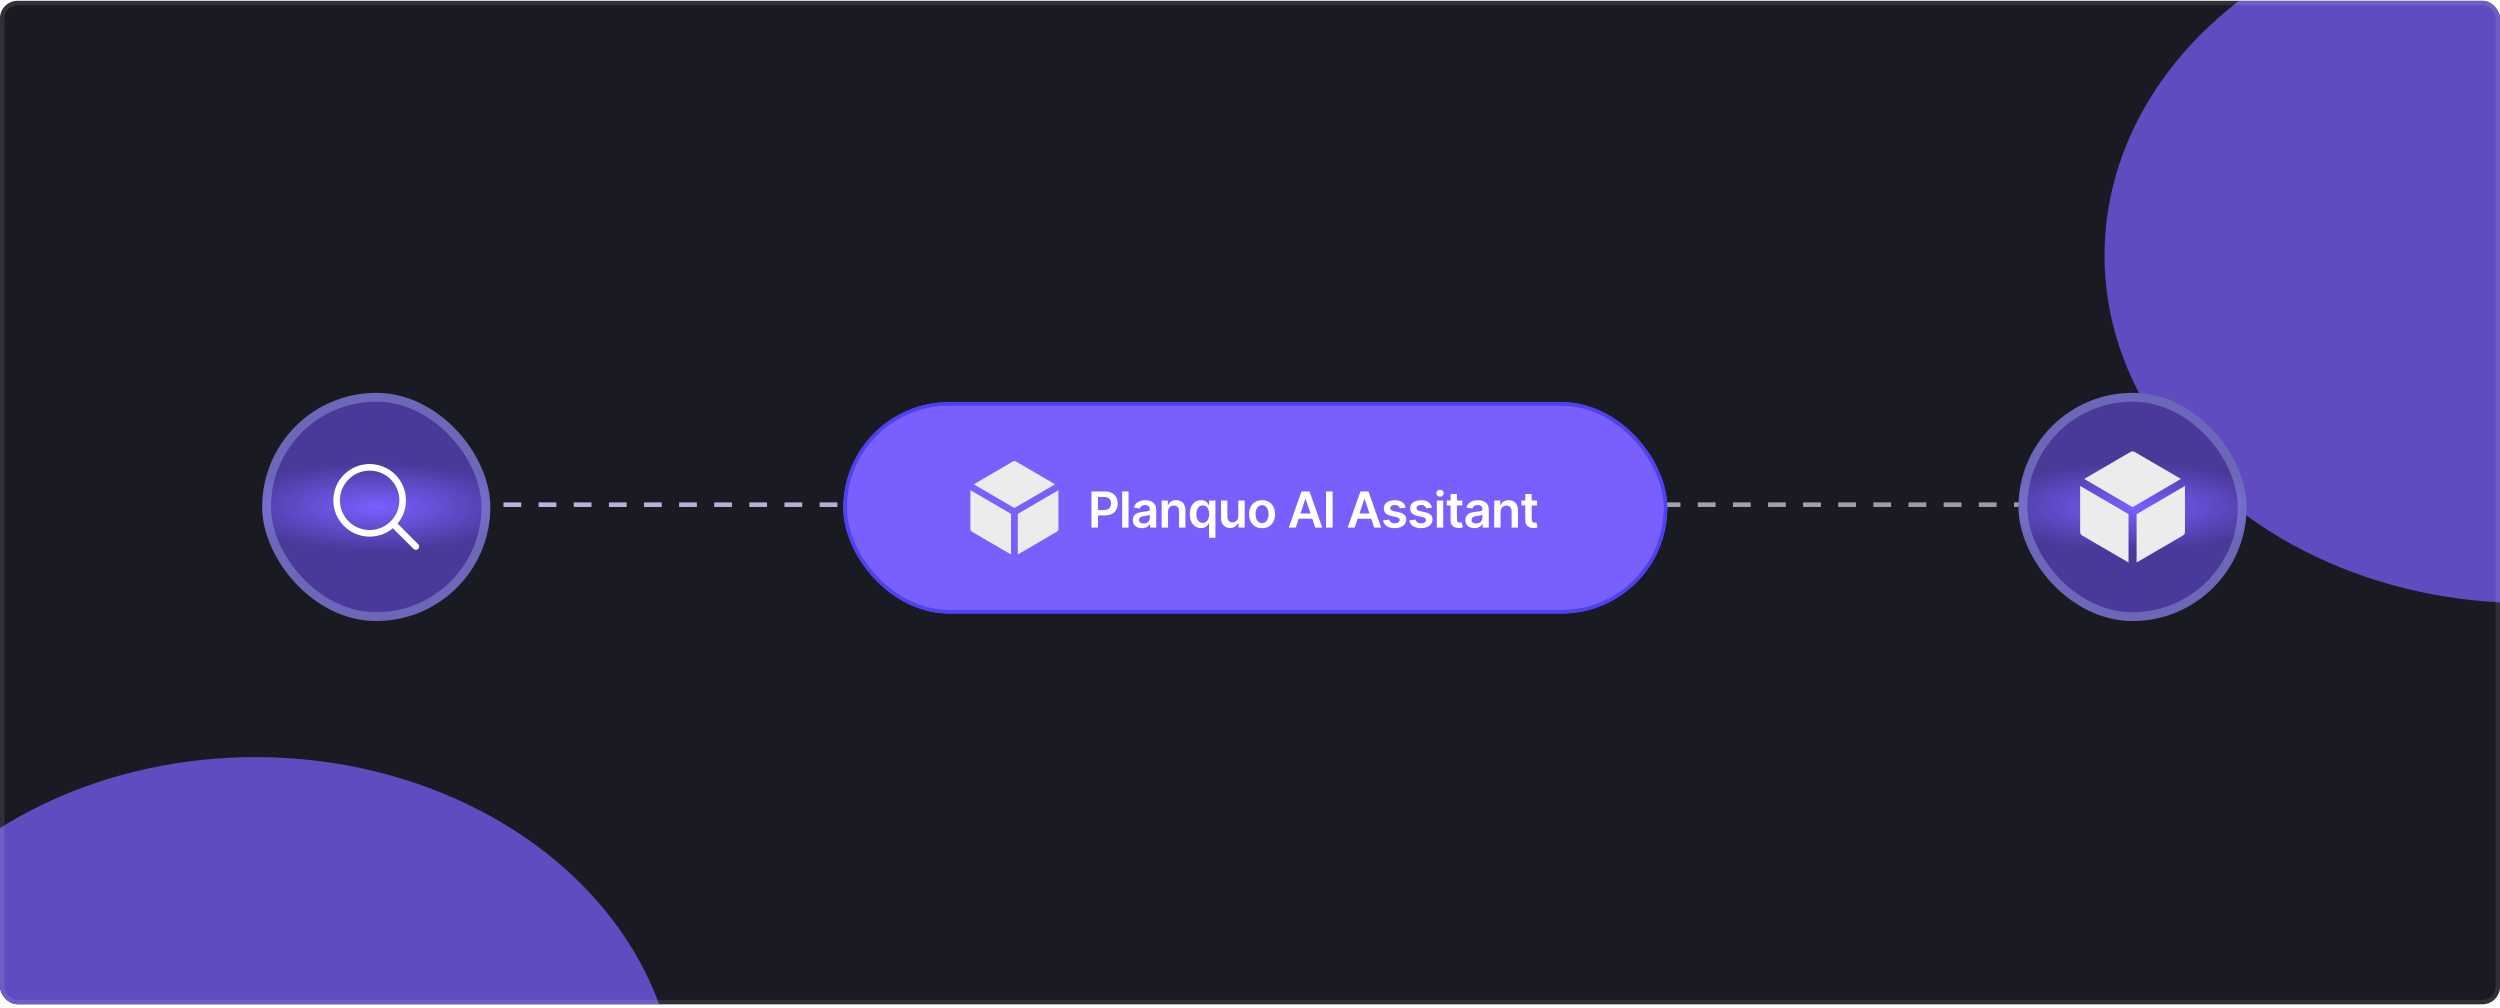 <svg width="568" height="229" viewBox="0 0 568 229" fill="none" xmlns="http://www.w3.org/2000/svg">
<g filter="url(#filter0_n_46515_6796)">
<g clip-path="url(#clip0_46515_6796)">
<rect y="0.178" width="568" height="228" rx="4" fill="#1A1B22"/>
<g filter="url(#filter1_f_46515_6796)">
<ellipse cx="574.001" cy="58.028" rx="95.853" ry="78.987" fill="#7A5FFF" fill-opacity="0.72"/>
</g>
<g filter="url(#filter2_f_46515_6796)">
<ellipse cx="58.001" cy="251" rx="95.853" ry="78.987" fill="#7A5FFF" fill-opacity="0.72"/>
</g>
<path d="M84.131 114.324C83.936 114.519 83.936 114.836 84.131 115.031L87.313 118.213C87.508 118.409 87.825 118.409 88.02 118.213C88.215 118.018 88.215 117.701 88.02 117.506L85.192 114.678L88.02 111.849C88.215 111.654 88.215 111.337 88.02 111.142C87.825 110.947 87.508 110.947 87.313 111.142L84.131 114.324ZM483.52 115.178C483.796 115.178 484.02 114.954 484.02 114.678C484.02 114.402 483.796 114.178 483.52 114.178L483.52 115.178ZM84.484 114.678L84.484 115.178L86.48 115.178L86.48 114.678L86.48 114.178L84.484 114.178L84.484 114.678ZM90.47 114.678L90.47 115.178L94.46 115.178L94.46 114.678L94.46 114.178L90.47 114.178L90.47 114.678ZM98.451 114.678L98.451 115.178L102.441 115.178L102.441 114.678L102.441 114.178L98.451 114.178L98.451 114.678ZM106.431 114.678L106.431 115.178L110.422 115.178L110.422 114.678L110.422 114.178L106.431 114.178L106.431 114.678ZM114.412 114.678L114.412 115.178L118.402 115.178L118.402 114.678L118.402 114.178L114.412 114.178L114.412 114.678ZM122.393 114.678L122.393 115.178L126.383 115.178L126.383 114.678L126.383 114.178L122.393 114.178L122.393 114.678ZM130.373 114.678L130.373 115.178L134.364 115.178L134.364 114.678L134.364 114.178L130.373 114.178L130.373 114.678ZM138.354 114.678L138.354 115.178L142.344 115.178L142.344 114.678L142.344 114.178L138.354 114.178L138.354 114.678ZM146.335 114.678L146.335 115.178L150.325 115.178L150.325 114.678L150.325 114.178L146.335 114.178L146.335 114.678ZM154.316 114.678L154.316 115.178L158.306 115.178L158.306 114.678L158.306 114.178L154.316 114.178L154.316 114.678ZM162.296 114.678L162.296 115.178L166.287 115.178L166.287 114.678L166.287 114.178L162.296 114.178L162.296 114.678ZM170.277 114.678L170.277 115.178L174.267 115.178L174.267 114.678L174.267 114.178L170.277 114.178L170.277 114.678ZM178.258 114.678L178.258 115.178L182.248 115.178L182.248 114.678L182.248 114.178L178.258 114.178L178.258 114.678ZM186.238 114.678L186.238 115.178L190.229 115.178L190.229 114.678L190.229 114.178L186.238 114.178L186.238 114.678ZM194.219 114.678L194.219 115.178L198.209 115.178L198.209 114.678L198.209 114.178L194.219 114.178L194.219 114.678ZM202.2 114.678L202.2 115.178L206.19 115.178L206.19 114.678L206.19 114.178L202.2 114.178L202.2 114.678ZM210.18 114.678L210.18 115.178L214.171 115.178L214.171 114.678L214.171 114.178L210.18 114.178L210.18 114.678ZM218.161 114.678L218.161 115.178L222.151 115.178L222.151 114.678L222.151 114.178L218.161 114.178L218.161 114.678ZM226.142 114.678L226.142 115.178L230.132 115.178L230.132 114.678L230.132 114.178L226.142 114.178L226.142 114.678ZM234.123 114.678L234.123 115.178L238.113 115.178L238.113 114.678L238.113 114.178L234.123 114.178L234.123 114.678ZM242.103 114.678L242.103 115.178L246.094 115.178L246.094 114.678L246.094 114.178L242.103 114.178L242.103 114.678ZM250.084 114.678L250.084 115.178L254.074 115.178L254.074 114.678L254.074 114.178L250.084 114.178L250.084 114.678ZM258.065 114.678L258.065 115.178L262.055 115.178L262.055 114.678L262.055 114.178L258.065 114.178L258.065 114.678ZM266.045 114.678L266.045 115.178L270.036 115.178L270.036 114.678L270.036 114.178L266.045 114.178L266.045 114.678ZM274.026 114.678L274.026 115.178L278.016 115.178L278.016 114.678L278.016 114.178L274.026 114.178L274.026 114.678ZM282.007 114.678L282.007 115.178L285.997 115.178L285.997 114.678L285.997 114.178L282.007 114.178L282.007 114.678ZM289.988 114.678L289.988 115.178L293.978 115.178L293.978 114.678L293.978 114.178L289.988 114.178L289.988 114.678ZM297.968 114.678L297.968 115.178L301.959 115.178L301.959 114.678L301.959 114.178L297.968 114.178L297.968 114.678ZM305.949 114.678L305.949 115.178L309.939 115.178L309.939 114.678L309.939 114.178L305.949 114.178L305.949 114.678ZM313.93 114.678L313.93 115.178L317.92 115.178L317.92 114.678L317.92 114.178L313.93 114.178L313.93 114.678ZM321.91 114.678L321.91 115.178L325.901 115.178L325.901 114.678L325.901 114.178L321.91 114.178L321.91 114.678ZM329.891 114.678L329.891 115.178L333.881 115.178L333.881 114.678L333.881 114.178L329.891 114.178L329.891 114.678ZM337.872 114.678L337.872 115.178L341.862 115.178L341.862 114.678L341.862 114.178L337.872 114.178L337.872 114.678ZM345.853 114.678L345.853 115.178L349.843 115.178L349.843 114.678L349.843 114.178L345.853 114.178L345.853 114.678ZM353.833 114.678L353.833 115.178L357.824 115.178L357.824 114.678L357.824 114.178L353.833 114.178L353.833 114.678ZM361.814 114.678L361.814 115.178L365.804 115.178L365.804 114.678L365.804 114.178L361.814 114.178L361.814 114.678ZM369.795 114.678L369.795 115.178L373.785 115.178L373.785 114.678L373.785 114.178L369.795 114.178L369.795 114.678ZM377.775 114.678L377.775 115.178L381.766 115.178L381.766 114.678L381.766 114.178L377.775 114.178L377.775 114.678ZM385.756 114.678L385.756 115.178L389.746 115.178L389.746 114.678L389.746 114.178L385.756 114.178L385.756 114.678ZM393.737 114.678L393.737 115.178L397.727 115.178L397.727 114.678L397.727 114.178L393.737 114.178L393.737 114.678ZM401.718 114.678L401.718 115.178L405.708 115.178L405.708 114.678L405.708 114.178L401.718 114.178L401.718 114.678ZM409.698 114.678L409.698 115.178L413.689 115.178L413.689 114.678L413.689 114.178L409.698 114.178L409.698 114.678ZM417.679 114.678L417.679 115.178L421.669 115.178L421.669 114.678L421.669 114.178L417.679 114.178L417.679 114.678ZM425.66 114.678L425.66 115.178L429.65 115.178L429.65 114.678L429.65 114.178L425.66 114.178L425.66 114.678ZM433.64 114.678L433.64 115.178L437.631 115.178L437.631 114.678L437.631 114.178L433.64 114.178L433.64 114.678ZM441.621 114.678L441.621 115.178L445.611 115.178L445.611 114.678L445.611 114.178L441.621 114.178L441.621 114.678ZM449.602 114.678L449.602 115.178L453.592 115.178L453.592 114.678L453.592 114.178L449.602 114.178L449.602 114.678ZM457.583 114.678L457.583 115.178L461.573 115.178L461.573 114.678L461.573 114.178L457.583 114.178L457.583 114.678ZM465.563 114.678L465.563 115.178L469.554 115.178L469.554 114.678L469.554 114.178L465.563 114.178L465.563 114.678ZM473.544 114.678L473.544 115.178L477.534 115.178L477.534 114.678L477.534 114.178L473.544 114.178L473.544 114.678ZM481.525 114.678L481.525 115.178L483.52 115.178L483.52 114.678L483.52 114.178L481.525 114.178L481.525 114.678Z" fill="white"/>
<path d="M84.131 114.324C83.936 114.519 83.936 114.836 84.131 115.031L87.313 118.213C87.508 118.409 87.825 118.409 88.02 118.213C88.215 118.018 88.215 117.701 88.02 117.506L85.192 114.678L88.02 111.849C88.215 111.654 88.215 111.337 88.02 111.142C87.825 110.947 87.508 110.947 87.313 111.142L84.131 114.324ZM483.52 115.178C483.796 115.178 484.02 114.954 484.02 114.678C484.02 114.402 483.796 114.178 483.52 114.178L483.52 115.178ZM84.484 114.678L84.484 115.178L86.48 115.178L86.48 114.678L86.48 114.178L84.484 114.178L84.484 114.678ZM90.47 114.678L90.47 115.178L94.46 115.178L94.46 114.678L94.46 114.178L90.47 114.178L90.47 114.678ZM98.451 114.678L98.451 115.178L102.441 115.178L102.441 114.678L102.441 114.178L98.451 114.178L98.451 114.678ZM106.431 114.678L106.431 115.178L110.422 115.178L110.422 114.678L110.422 114.178L106.431 114.178L106.431 114.678ZM114.412 114.678L114.412 115.178L118.402 115.178L118.402 114.678L118.402 114.178L114.412 114.178L114.412 114.678ZM122.393 114.678L122.393 115.178L126.383 115.178L126.383 114.678L126.383 114.178L122.393 114.178L122.393 114.678ZM130.373 114.678L130.373 115.178L134.364 115.178L134.364 114.678L134.364 114.178L130.373 114.178L130.373 114.678ZM138.354 114.678L138.354 115.178L142.344 115.178L142.344 114.678L142.344 114.178L138.354 114.178L138.354 114.678ZM146.335 114.678L146.335 115.178L150.325 115.178L150.325 114.678L150.325 114.178L146.335 114.178L146.335 114.678ZM154.316 114.678L154.316 115.178L158.306 115.178L158.306 114.678L158.306 114.178L154.316 114.178L154.316 114.678ZM162.296 114.678L162.296 115.178L166.287 115.178L166.287 114.678L166.287 114.178L162.296 114.178L162.296 114.678ZM170.277 114.678L170.277 115.178L174.267 115.178L174.267 114.678L174.267 114.178L170.277 114.178L170.277 114.678ZM178.258 114.678L178.258 115.178L182.248 115.178L182.248 114.678L182.248 114.178L178.258 114.178L178.258 114.678ZM186.238 114.678L186.238 115.178L190.229 115.178L190.229 114.678L190.229 114.178L186.238 114.178L186.238 114.678ZM194.219 114.678L194.219 115.178L198.209 115.178L198.209 114.678L198.209 114.178L194.219 114.178L194.219 114.678ZM202.2 114.678L202.2 115.178L206.19 115.178L206.19 114.678L206.19 114.178L202.2 114.178L202.2 114.678ZM210.18 114.678L210.18 115.178L214.171 115.178L214.171 114.678L214.171 114.178L210.18 114.178L210.18 114.678ZM218.161 114.678L218.161 115.178L222.151 115.178L222.151 114.678L222.151 114.178L218.161 114.178L218.161 114.678ZM226.142 114.678L226.142 115.178L230.132 115.178L230.132 114.678L230.132 114.178L226.142 114.178L226.142 114.678ZM234.123 114.678L234.123 115.178L238.113 115.178L238.113 114.678L238.113 114.178L234.123 114.178L234.123 114.678ZM242.103 114.678L242.103 115.178L246.094 115.178L246.094 114.678L246.094 114.178L242.103 114.178L242.103 114.678ZM250.084 114.678L250.084 115.178L254.074 115.178L254.074 114.678L254.074 114.178L250.084 114.178L250.084 114.678ZM258.065 114.678L258.065 115.178L262.055 115.178L262.055 114.678L262.055 114.178L258.065 114.178L258.065 114.678ZM266.045 114.678L266.045 115.178L270.036 115.178L270.036 114.678L270.036 114.178L266.045 114.178L266.045 114.678ZM274.026 114.678L274.026 115.178L278.016 115.178L278.016 114.678L278.016 114.178L274.026 114.178L274.026 114.678ZM282.007 114.678L282.007 115.178L285.997 115.178L285.997 114.678L285.997 114.178L282.007 114.178L282.007 114.678ZM289.988 114.678L289.988 115.178L293.978 115.178L293.978 114.678L293.978 114.178L289.988 114.178L289.988 114.678ZM297.968 114.678L297.968 115.178L301.959 115.178L301.959 114.678L301.959 114.178L297.968 114.178L297.968 114.678ZM305.949 114.678L305.949 115.178L309.939 115.178L309.939 114.678L309.939 114.178L305.949 114.178L305.949 114.678ZM313.93 114.678L313.93 115.178L317.92 115.178L317.92 114.678L317.92 114.178L313.93 114.178L313.93 114.678ZM321.91 114.678L321.91 115.178L325.901 115.178L325.901 114.678L325.901 114.178L321.91 114.178L321.91 114.678ZM329.891 114.678L329.891 115.178L333.881 115.178L333.881 114.678L333.881 114.178L329.891 114.178L329.891 114.678ZM337.872 114.678L337.872 115.178L341.862 115.178L341.862 114.678L341.862 114.178L337.872 114.178L337.872 114.678ZM345.853 114.678L345.853 115.178L349.843 115.178L349.843 114.678L349.843 114.178L345.853 114.178L345.853 114.678ZM353.833 114.678L353.833 115.178L357.824 115.178L357.824 114.678L357.824 114.178L353.833 114.178L353.833 114.678ZM361.814 114.678L361.814 115.178L365.804 115.178L365.804 114.678L365.804 114.178L361.814 114.178L361.814 114.678ZM369.795 114.678L369.795 115.178L373.785 115.178L373.785 114.678L373.785 114.178L369.795 114.178L369.795 114.678ZM377.775 114.678L377.775 115.178L381.766 115.178L381.766 114.678L381.766 114.178L377.775 114.178L377.775 114.678ZM385.756 114.678L385.756 115.178L389.746 115.178L389.746 114.678L389.746 114.178L385.756 114.178L385.756 114.678ZM393.737 114.678L393.737 115.178L397.727 115.178L397.727 114.678L397.727 114.178L393.737 114.178L393.737 114.678ZM401.718 114.678L401.718 115.178L405.708 115.178L405.708 114.678L405.708 114.178L401.718 114.178L401.718 114.678ZM409.698 114.678L409.698 115.178L413.689 115.178L413.689 114.678L413.689 114.178L409.698 114.178L409.698 114.678ZM417.679 114.678L417.679 115.178L421.669 115.178L421.669 114.678L421.669 114.178L417.679 114.178L417.679 114.678ZM425.66 114.678L425.66 115.178L429.65 115.178L429.65 114.678L429.65 114.178L425.66 114.178L425.66 114.678ZM433.64 114.678L433.64 115.178L437.631 115.178L437.631 114.678L437.631 114.178L433.64 114.178L433.64 114.678ZM441.621 114.678L441.621 115.178L445.611 115.178L445.611 114.678L445.611 114.178L441.621 114.178L441.621 114.678ZM449.602 114.678L449.602 115.178L453.592 115.178L453.592 114.678L453.592 114.178L449.602 114.178L449.602 114.678ZM457.583 114.678L457.583 115.178L461.573 115.178L461.573 114.678L461.573 114.178L457.583 114.178L457.583 114.678ZM465.563 114.678L465.563 115.178L469.554 115.178L469.554 114.678L469.554 114.178L465.563 114.178L465.563 114.678ZM473.544 114.678L473.544 115.178L477.534 115.178L477.534 114.678L477.534 114.178L473.544 114.178L473.544 114.678ZM481.525 114.678L481.525 115.178L483.52 115.178L483.52 114.678L483.52 114.178L481.525 114.178L481.525 114.678Z" fill="url(#paint0_linear_46515_6796)" fill-opacity="0.4"/>
<g filter="url(#filter3_d_46515_6796)">
<rect x="58.566" y="88.26" width="51.834" height="51.834" rx="25.917" fill="url(#paint1_radial_46515_6796)"/>
<rect x="59.566" y="89.26" width="49.834" height="49.834" rx="24.917" stroke="#BACAFF" stroke-opacity="0.32" stroke-width="2"/>
<path d="M93.484 123.177L88.288 117.98M88.288 117.98C89.645 116.623 90.484 114.748 90.484 112.677C90.484 108.535 87.126 105.177 82.984 105.177C78.842 105.177 75.484 108.535 75.484 112.677C75.484 116.819 78.842 120.177 82.984 120.177C85.055 120.177 86.93 119.337 88.288 117.98Z" stroke="white" stroke-width="1.5" stroke-linecap="round" stroke-linejoin="round"/>
</g>
<g filter="url(#filter4_di_46515_6796)">
<rect x="190.398" y="90.178" width="187.2" height="48" rx="24" fill="#7A5FFF"/>
<rect x="190.802" y="90.581" width="186.394" height="47.194" rx="23.597" stroke="#4D41F3" stroke-width="0.806"/>
<path d="M229.661 103.677C229.422 103.537 229.125 103.537 228.886 103.677L220.043 108.836L229.273 114.22L238.504 108.836L229.661 103.677Z" fill="#ECECEC"/>
<path d="M239.273 110.168L230.043 115.553V124.783L238.892 119.621C239.128 119.483 239.273 119.23 239.273 118.957V110.168Z" fill="#ECECEC"/>
<path d="M228.504 124.783V115.553L219.273 110.168V118.957C219.273 119.23 219.419 119.483 219.655 119.621L228.504 124.783Z" fill="#ECECEC"/>
<path d="M246.777 118.678V110.467H249.856C250.487 110.467 251.016 110.585 251.444 110.82C251.874 111.055 252.199 111.379 252.418 111.79C252.64 112.199 252.751 112.664 252.751 113.185C252.751 113.712 252.64 114.18 252.418 114.588C252.196 114.997 251.869 115.319 251.436 115.555C251.003 115.787 250.47 115.903 249.836 115.903H247.796V114.681H249.636C250.005 114.681 250.307 114.617 250.542 114.488C250.777 114.36 250.951 114.184 251.063 113.959C251.178 113.735 251.235 113.477 251.235 113.185C251.235 112.894 251.178 112.637 251.063 112.416C250.951 112.194 250.776 112.021 250.538 111.898C250.303 111.773 249.999 111.71 249.628 111.71H248.265V118.678H246.777ZM255.204 110.467V118.678H253.753V110.467H255.204ZM258.243 118.802C257.852 118.802 257.501 118.733 257.188 118.594C256.878 118.452 256.632 118.243 256.451 117.968C256.272 117.693 256.182 117.353 256.182 116.95C256.182 116.602 256.246 116.315 256.374 116.088C256.503 115.861 256.678 115.679 256.9 115.543C257.121 115.406 257.371 115.303 257.649 115.234C257.93 115.162 258.22 115.11 258.519 115.078C258.88 115.04 259.173 115.007 259.397 114.977C259.622 114.945 259.785 114.897 259.886 114.833C259.991 114.766 260.043 114.663 260.043 114.524V114.5C260.043 114.198 259.953 113.964 259.774 113.799C259.595 113.633 259.337 113.55 259 113.55C258.645 113.55 258.363 113.628 258.154 113.783C257.949 113.938 257.81 114.121 257.738 114.332L256.382 114.139C256.489 113.765 256.666 113.453 256.912 113.201C257.158 112.947 257.458 112.758 257.814 112.632C258.169 112.504 258.562 112.44 258.992 112.44C259.289 112.44 259.584 112.474 259.878 112.544C260.172 112.613 260.441 112.728 260.684 112.889C260.927 113.046 261.123 113.261 261.27 113.534C261.419 113.807 261.494 114.147 261.494 114.556V118.678H260.099V117.832H260.051C259.963 118.003 259.838 118.163 259.678 118.313C259.52 118.46 259.321 118.579 259.081 118.67C258.843 118.758 258.563 118.802 258.243 118.802ZM258.62 117.736C258.911 117.736 259.163 117.678 259.377 117.563C259.591 117.446 259.755 117.291 259.87 117.098C259.988 116.906 260.047 116.696 260.047 116.469V115.743C260.001 115.78 259.924 115.815 259.814 115.847C259.707 115.879 259.587 115.907 259.453 115.932C259.32 115.956 259.187 115.977 259.057 115.996C258.926 116.014 258.812 116.03 258.716 116.044C258.499 116.073 258.305 116.121 258.134 116.188C257.963 116.255 257.828 116.348 257.73 116.469C257.631 116.586 257.581 116.739 257.581 116.926C257.581 117.193 257.679 117.395 257.874 117.531C258.069 117.667 258.318 117.736 258.62 117.736ZM264.179 115.07V118.678H262.728V112.52H264.115V113.566H264.187C264.329 113.221 264.554 112.947 264.864 112.744C265.177 112.541 265.563 112.44 266.023 112.44C266.448 112.44 266.818 112.53 267.134 112.712C267.452 112.894 267.698 113.157 267.871 113.502C268.048 113.847 268.134 114.265 268.132 114.757V118.678H266.681V114.981C266.681 114.57 266.574 114.248 266.36 114.015C266.149 113.783 265.856 113.666 265.482 113.666C265.228 113.666 265.002 113.722 264.804 113.835C264.609 113.944 264.455 114.103 264.343 114.312C264.234 114.52 264.179 114.773 264.179 115.07ZM273.491 120.987V117.708H273.431C273.356 117.857 273.247 118.016 273.106 118.185C272.964 118.35 272.777 118.492 272.545 118.61C272.312 118.727 272.019 118.786 271.667 118.786C271.183 118.786 270.75 118.662 270.368 118.413C269.985 118.165 269.683 117.804 269.462 117.331C269.24 116.858 269.129 116.283 269.129 115.607C269.129 114.923 269.241 114.345 269.466 113.875C269.693 113.402 269.999 113.045 270.384 112.804C270.769 112.561 271.197 112.44 271.671 112.44C272.031 112.44 272.328 112.501 272.561 112.624C272.793 112.744 272.978 112.89 273.114 113.061C273.25 113.229 273.356 113.388 273.431 113.538H273.519V112.52H274.946V120.987H273.491ZM272.071 117.595C272.379 117.595 272.641 117.512 272.857 117.347C273.074 117.178 273.238 116.944 273.35 116.645C273.463 116.346 273.519 115.997 273.519 115.599C273.519 115.201 273.463 114.854 273.35 114.56C273.241 114.266 273.078 114.038 272.861 113.875C272.647 113.712 272.384 113.63 272.071 113.63C271.748 113.63 271.478 113.714 271.262 113.883C271.045 114.051 270.882 114.284 270.773 114.58C270.663 114.877 270.608 115.217 270.608 115.599C270.608 115.984 270.663 116.327 270.773 116.629C270.885 116.928 271.049 117.165 271.266 117.339C271.485 117.51 271.753 117.595 272.071 117.595ZM280.136 116.088V112.52H281.588V118.678H280.181V117.583H280.116C279.977 117.928 279.749 118.21 279.431 118.429C279.116 118.648 278.727 118.758 278.264 118.758C277.861 118.758 277.504 118.668 277.194 118.489C276.886 118.308 276.646 118.044 276.472 117.7C276.298 117.352 276.212 116.932 276.212 116.441V112.52H277.663V116.216C277.663 116.606 277.77 116.916 277.984 117.146C278.197 117.376 278.478 117.491 278.826 117.491C279.039 117.491 279.246 117.439 279.447 117.335C279.647 117.23 279.812 117.075 279.94 116.87C280.071 116.661 280.136 116.401 280.136 116.088ZM285.54 118.798C284.939 118.798 284.418 118.666 283.977 118.401C283.536 118.137 283.194 117.766 282.951 117.291C282.71 116.815 282.59 116.259 282.59 115.623C282.59 114.987 282.71 114.429 282.951 113.951C283.194 113.473 283.536 113.101 283.977 112.836C284.418 112.572 284.939 112.44 285.54 112.44C286.142 112.44 286.663 112.572 287.104 112.836C287.545 113.101 287.886 113.473 288.126 113.951C288.37 114.429 288.491 114.987 288.491 115.623C288.491 116.259 288.37 116.815 288.126 117.291C287.886 117.766 287.545 118.137 287.104 118.401C286.663 118.666 286.142 118.798 285.54 118.798ZM285.548 117.635C285.875 117.635 286.147 117.546 286.366 117.367C286.585 117.185 286.749 116.942 286.855 116.637C286.965 116.332 287.02 115.993 287.02 115.619C287.02 115.242 286.965 114.901 286.855 114.596C286.749 114.289 286.585 114.045 286.366 113.863C286.147 113.681 285.875 113.59 285.548 113.59C285.214 113.59 284.936 113.681 284.715 113.863C284.495 114.045 284.331 114.289 284.221 114.596C284.115 114.901 284.061 115.242 284.061 115.619C284.061 115.993 284.115 116.332 284.221 116.637C284.331 116.942 284.495 117.185 284.715 117.367C284.936 117.546 285.214 117.635 285.548 117.635ZM293.19 118.678H291.603L294.493 110.467H296.329L299.224 118.678H297.636L295.443 112.151H295.379L293.19 118.678ZM293.242 115.458H297.572V116.653H293.242V115.458ZM301.567 110.467V118.678H300.08V110.467H301.567ZM306.581 118.678H304.993L307.884 110.467H309.72L312.614 118.678H311.027L308.834 112.151H308.77L306.581 118.678ZM306.633 115.458H310.963V116.653H306.633V115.458ZM318.174 114.147L316.851 114.292C316.813 114.158 316.748 114.033 316.654 113.915C316.563 113.797 316.441 113.702 316.285 113.63C316.13 113.558 315.941 113.522 315.716 113.522C315.414 113.522 315.16 113.588 314.954 113.718C314.751 113.849 314.651 114.019 314.654 114.228C314.651 114.407 314.717 114.552 314.85 114.665C314.987 114.777 315.211 114.869 315.524 114.941L316.574 115.166C317.157 115.291 317.59 115.491 317.873 115.763C318.159 116.036 318.303 116.393 318.306 116.834C318.303 117.221 318.19 117.563 317.965 117.86C317.743 118.154 317.435 118.384 317.039 118.549C316.644 118.715 316.189 118.798 315.676 118.798C314.922 118.798 314.316 118.64 313.856 118.325C313.396 118.007 313.122 117.565 313.034 116.998L314.449 116.862C314.513 117.14 314.65 117.349 314.858 117.491C315.067 117.633 315.338 117.704 315.672 117.704C316.017 117.704 316.294 117.633 316.502 117.491C316.713 117.349 316.819 117.174 316.819 116.966C316.819 116.789 316.751 116.644 316.614 116.529C316.481 116.414 316.272 116.326 315.989 116.264L314.938 116.044C314.348 115.921 313.911 115.714 313.627 115.422C313.344 115.128 313.204 114.757 313.207 114.308C313.204 113.928 313.307 113.6 313.515 113.322C313.726 113.041 314.019 112.824 314.393 112.672C314.77 112.517 315.204 112.44 315.696 112.44C316.418 112.44 316.986 112.593 317.4 112.901C317.817 113.208 318.075 113.624 318.174 114.147ZM324.144 114.147L322.821 114.292C322.784 114.158 322.718 114.033 322.625 113.915C322.534 113.797 322.411 113.702 322.256 113.63C322.101 113.558 321.911 113.522 321.686 113.522C321.384 113.522 321.131 113.588 320.925 113.718C320.722 113.849 320.621 114.019 320.624 114.228C320.621 114.407 320.687 114.552 320.82 114.665C320.957 114.777 321.181 114.869 321.494 114.941L322.544 115.166C323.127 115.291 323.56 115.491 323.843 115.763C324.129 116.036 324.274 116.393 324.276 116.834C324.274 117.221 324.16 117.563 323.936 117.86C323.714 118.154 323.405 118.384 323.009 118.549C322.614 118.715 322.16 118.798 321.646 118.798C320.893 118.798 320.286 118.64 319.826 118.325C319.367 118.007 319.093 117.565 319.004 116.998L320.42 116.862C320.484 117.14 320.62 117.349 320.829 117.491C321.037 117.633 321.308 117.704 321.642 117.704C321.987 117.704 322.264 117.633 322.472 117.491C322.683 117.349 322.789 117.174 322.789 116.966C322.789 116.789 322.721 116.644 322.584 116.529C322.451 116.414 322.242 116.326 321.959 116.264L320.909 116.044C320.318 115.921 319.881 115.714 319.598 115.422C319.314 115.128 319.174 114.757 319.177 114.308C319.174 113.928 319.277 113.6 319.485 113.322C319.697 113.041 319.989 112.824 320.363 112.672C320.74 112.517 321.175 112.44 321.666 112.44C322.388 112.44 322.956 112.593 323.37 112.901C323.787 113.208 324.045 113.624 324.144 114.147ZM325.247 118.678V112.52H326.699V118.678H325.247ZM325.977 111.646C325.747 111.646 325.549 111.57 325.384 111.417C325.218 111.262 325.135 111.076 325.135 110.86C325.135 110.641 325.218 110.455 325.384 110.303C325.549 110.148 325.747 110.07 325.977 110.07C326.209 110.07 326.407 110.148 326.57 110.303C326.736 110.455 326.819 110.641 326.819 110.86C326.819 111.076 326.736 111.262 326.57 111.417C326.407 111.57 326.209 111.646 325.977 111.646ZM331.04 112.52V113.642H327.5V112.52H331.04ZM328.374 111.044H329.825V116.826C329.825 117.021 329.855 117.17 329.914 117.275C329.975 117.376 330.055 117.446 330.154 117.483C330.253 117.52 330.363 117.539 330.483 117.539C330.574 117.539 330.657 117.532 330.731 117.519C330.809 117.506 330.868 117.494 330.908 117.483L331.152 118.618C331.075 118.644 330.964 118.674 330.82 118.706C330.678 118.738 330.504 118.757 330.298 118.762C329.935 118.773 329.608 118.718 329.316 118.598C329.025 118.475 328.794 118.285 328.623 118.028C328.454 117.772 328.371 117.451 328.374 117.066V111.044ZM333.8 118.802C333.41 118.802 333.058 118.733 332.746 118.594C332.436 118.452 332.19 118.243 332.008 117.968C331.829 117.693 331.739 117.353 331.739 116.95C331.739 116.602 331.804 116.315 331.932 116.088C332.06 115.861 332.235 115.679 332.457 115.543C332.679 115.406 332.929 115.303 333.207 115.234C333.487 115.162 333.777 115.11 334.077 115.078C334.438 115.04 334.73 115.007 334.955 114.977C335.179 114.945 335.342 114.897 335.444 114.833C335.548 114.766 335.6 114.663 335.6 114.524V114.5C335.6 114.198 335.511 113.964 335.332 113.799C335.152 113.633 334.895 113.55 334.558 113.55C334.202 113.55 333.92 113.628 333.712 113.783C333.506 113.938 333.367 114.121 333.295 114.332L331.94 114.139C332.047 113.765 332.223 113.453 332.469 113.201C332.715 112.947 333.016 112.758 333.371 112.632C333.727 112.504 334.119 112.44 334.55 112.44C334.846 112.44 335.142 112.474 335.436 112.544C335.73 112.613 335.998 112.728 336.242 112.889C336.485 113.046 336.68 113.261 336.827 113.534C336.977 113.807 337.051 114.147 337.051 114.556V118.678H335.656V117.832H335.608C335.52 118.003 335.396 118.163 335.235 118.313C335.078 118.46 334.879 118.579 334.638 118.67C334.4 118.758 334.121 118.802 333.8 118.802ZM334.177 117.736C334.468 117.736 334.721 117.678 334.935 117.563C335.148 117.446 335.313 117.291 335.428 117.098C335.545 116.906 335.604 116.696 335.604 116.469V115.743C335.559 115.78 335.481 115.815 335.372 115.847C335.265 115.879 335.144 115.907 335.011 115.932C334.877 115.956 334.745 115.977 334.614 115.996C334.483 116.014 334.369 116.03 334.273 116.044C334.057 116.073 333.863 116.121 333.692 116.188C333.521 116.255 333.386 116.348 333.287 116.469C333.188 116.586 333.139 116.739 333.139 116.926C333.139 117.193 333.236 117.395 333.431 117.531C333.626 117.667 333.875 117.736 334.177 117.736ZM339.736 115.07V118.678H338.285V112.52H339.672V113.566H339.744C339.886 113.221 340.112 112.947 340.422 112.744C340.735 112.541 341.121 112.44 341.58 112.44C342.005 112.44 342.376 112.53 342.691 112.712C343.009 112.894 343.255 113.157 343.429 113.502C343.605 113.847 343.692 114.265 343.689 114.757V118.678H342.238V114.981C342.238 114.57 342.131 114.248 341.917 114.015C341.706 113.783 341.413 113.666 341.039 113.666C340.785 113.666 340.559 113.722 340.362 113.835C340.167 113.944 340.013 114.103 339.901 114.312C339.791 114.52 339.736 114.773 339.736 115.07ZM348.014 112.52V113.642H344.474V112.52H348.014ZM345.348 111.044H346.799V116.826C346.799 117.021 346.828 117.17 346.887 117.275C346.949 117.376 347.029 117.446 347.128 117.483C347.227 117.52 347.336 117.539 347.457 117.539C347.547 117.539 347.63 117.532 347.705 117.519C347.783 117.506 347.841 117.494 347.881 117.483L348.126 118.618C348.049 118.644 347.938 118.674 347.793 118.706C347.652 118.738 347.478 118.757 347.272 118.762C346.909 118.773 346.581 118.718 346.29 118.598C345.999 118.475 345.767 118.285 345.596 118.028C345.428 117.772 345.345 117.451 345.348 117.066V111.044Z" fill="white"/>
</g>
<g filter="url(#filter5_d_46515_6796)">
<rect x="457.602" y="88.26" width="51.834" height="51.834" rx="25.917" fill="url(#paint2_radial_46515_6796)"/>
<rect x="458.602" y="89.26" width="49.834" height="49.834" rx="24.917" stroke="#BACAFF" stroke-opacity="0.32" stroke-width="2"/>
<path d="M483.98 101.674C483.694 101.507 483.342 101.507 483.057 101.674L472.527 107.816L483.518 114.227L494.509 107.816L483.98 101.674Z" fill="#ECECEC"/>
<path d="M495.425 109.402L484.434 115.813V126.804L494.97 120.658C495.252 120.494 495.425 120.193 495.425 119.867V109.402Z" fill="#ECECEC"/>
<path d="M482.602 126.804V115.813L471.611 109.402V119.867C471.611 120.193 471.784 120.494 472.066 120.658L482.602 126.804Z" fill="#ECECEC"/>
</g>
</g>
<rect x="0.5" y="0.678" width="567" height="227" rx="3.5" stroke="white" stroke-opacity="0.1"/>
</g>
<defs>
<filter id="filter0_n_46515_6796" x="0" y="0.178" width="568" height="228" filterUnits="userSpaceOnUse" color-interpolation-filters="sRGB">
<feFlood flood-opacity="0" result="BackgroundImageFix"/>
<feBlend mode="normal" in="SourceGraphic" in2="BackgroundImageFix" result="shape"/>
<feTurbulence type="fractalNoise" baseFrequency="2 2" stitchTiles="stitch" numOctaves="3" result="noise" seed="3750" />
<feColorMatrix in="noise" type="luminanceToAlpha" result="alphaNoise" />
<feComponentTransfer in="alphaNoise" result="coloredNoise1">
<feFuncA type="discrete" tableValues="1 1 1 1 1 1 1 1 1 1 1 1 1 1 1 1 1 1 1 1 1 1 1 1 1 1 1 1 1 1 1 1 1 1 1 1 1 1 1 1 1 1 1 1 1 1 1 1 1 1 1 0 0 0 0 0 0 0 0 0 0 0 0 0 0 0 0 0 0 0 0 0 0 0 0 0 0 0 0 0 0 0 0 0 0 0 0 0 0 0 0 0 0 0 0 0 0 0 0 0 "/>
</feComponentTransfer>
<feComposite operator="in" in2="shape" in="coloredNoise1" result="noise1Clipped" />
<feFlood flood-color="rgba(0, 0, 0, 0.12)" result="color1Flood" />
<feComposite operator="in" in2="noise1Clipped" in="color1Flood" result="color1" />
<feMerge result="effect1_noise_46515_6796">
<feMergeNode in="shape" />
<feMergeNode in="color1" />
</feMerge>
</filter>
<filter id="filter1_f_46515_6796" x="298.148" y="-200.959" width="551.705" height="517.973" filterUnits="userSpaceOnUse" color-interpolation-filters="sRGB">
<feFlood flood-opacity="0" result="BackgroundImageFix"/>
<feBlend mode="normal" in="SourceGraphic" in2="BackgroundImageFix" result="shape"/>
<feGaussianBlur stdDeviation="90" result="effect1_foregroundBlur_46515_6796"/>
</filter>
<filter id="filter2_f_46515_6796" x="-217.852" y="-7.986" width="551.705" height="517.973" filterUnits="userSpaceOnUse" color-interpolation-filters="sRGB">
<feFlood flood-opacity="0" result="BackgroundImageFix"/>
<feBlend mode="normal" in="SourceGraphic" in2="BackgroundImageFix" result="shape"/>
<feGaussianBlur stdDeviation="90" result="effect1_foregroundBlur_46515_6796"/>
</filter>
<filter id="filter3_d_46515_6796" x="30.566" y="60.26" width="109.834" height="109.834" filterUnits="userSpaceOnUse" color-interpolation-filters="sRGB">
<feFlood flood-opacity="0" result="BackgroundImageFix"/>
<feColorMatrix in="SourceAlpha" type="matrix" values="0 0 0 0 0 0 0 0 0 0 0 0 0 0 0 0 0 0 127 0" result="hardAlpha"/>
<feMorphology radius="15" operator="dilate" in="SourceAlpha" result="effect1_dropShadow_46515_6796"/>
<feOffset dx="1" dy="1"/>
<feGaussianBlur stdDeviation="7"/>
<feComposite in2="hardAlpha" operator="out"/>
<feColorMatrix type="matrix" values="0 0 0 0 0.349 0 0 0 0 0.271 0 0 0 0 0.729 0 0 0 0.49 0"/>
<feBlend mode="normal" in2="BackgroundImageFix" result="effect1_dropShadow_46515_6796"/>
<feBlend mode="normal" in="SourceGraphic" in2="effect1_dropShadow_46515_6796" result="shape"/>
</filter>
<filter id="filter4_di_46515_6796" x="156.798" y="56.578" width="256.799" height="117.6" filterUnits="userSpaceOnUse" color-interpolation-filters="sRGB">
<feFlood flood-opacity="0" result="BackgroundImageFix"/>
<feColorMatrix in="SourceAlpha" type="matrix" values="0 0 0 0 0 0 0 0 0 0 0 0 0 0 0 0 0 0 127 0" result="hardAlpha"/>
<feMorphology radius="18" operator="dilate" in="SourceAlpha" result="effect1_dropShadow_46515_6796"/>
<feOffset dx="1.2" dy="1.2"/>
<feGaussianBlur stdDeviation="8.4"/>
<feComposite in2="hardAlpha" operator="out"/>
<feColorMatrix type="matrix" values="0 0 0 0 0.349 0 0 0 0 0.271 0 0 0 0 0.729 0 0 0 0.49 0"/>
<feBlend mode="normal" in2="BackgroundImageFix" result="effect1_dropShadow_46515_6796"/>
<feBlend mode="normal" in="SourceGraphic" in2="effect1_dropShadow_46515_6796" result="shape"/>
<feColorMatrix in="SourceAlpha" type="matrix" values="0 0 0 0 0 0 0 0 0 0 0 0 0 0 0 0 0 0 127 0" result="hardAlpha"/>
<feMorphology radius="1.452" operator="erode" in="SourceAlpha" result="effect2_innerShadow_46515_6796"/>
<feOffset/>
<feComposite in2="hardAlpha" operator="arithmetic" k2="-1" k3="1"/>
<feColorMatrix type="matrix" values="0 0 0 0 1 0 0 0 0 1 0 0 0 0 1 0 0 0 0.25 0"/>
<feBlend mode="normal" in2="shape" result="effect2_innerShadow_46515_6796"/>
</filter>
<filter id="filter5_d_46515_6796" x="429.602" y="60.26" width="109.834" height="109.834" filterUnits="userSpaceOnUse" color-interpolation-filters="sRGB">
<feFlood flood-opacity="0" result="BackgroundImageFix"/>
<feColorMatrix in="SourceAlpha" type="matrix" values="0 0 0 0 0 0 0 0 0 0 0 0 0 0 0 0 0 0 127 0" result="hardAlpha"/>
<feMorphology radius="15" operator="dilate" in="SourceAlpha" result="effect1_dropShadow_46515_6796"/>
<feOffset dx="1" dy="1"/>
<feGaussianBlur stdDeviation="7"/>
<feComposite in2="hardAlpha" operator="out"/>
<feColorMatrix type="matrix" values="0 0 0 0 0.349 0 0 0 0 0.271 0 0 0 0 0.729 0 0 0 0.49 0"/>
<feBlend mode="normal" in2="BackgroundImageFix" result="effect1_dropShadow_46515_6796"/>
<feBlend mode="normal" in="SourceGraphic" in2="effect1_dropShadow_46515_6796" result="shape"/>
</filter>
<linearGradient id="paint0_linear_46515_6796" x1="84.484" y1="115.178" x2="483.52" y2="115.178" gradientUnits="userSpaceOnUse">
<stop stop-color="#6941C6"/>
<stop offset="1"/>
</linearGradient>
<radialGradient id="paint1_radial_46515_6796" cx="0" cy="0" r="1" gradientUnits="userSpaceOnUse" gradientTransform="translate(84.483 114.177) rotate(90) scale(10.075 32.884)">
<stop stop-color="#7A5FFF"/>
<stop offset="1" stop-color="#493999"/>
</radialGradient>
<radialGradient id="paint2_radial_46515_6796" cx="0" cy="0" r="1" gradientUnits="userSpaceOnUse" gradientTransform="translate(483.518 114.177) rotate(90) scale(10.075 32.884)">
<stop stop-color="#7A5FFF"/>
<stop offset="1" stop-color="#493999"/>
</radialGradient>
<clipPath id="clip0_46515_6796">
<rect y="0.178" width="568" height="228" rx="4" fill="white"/>
</clipPath>
</defs>
</svg>
